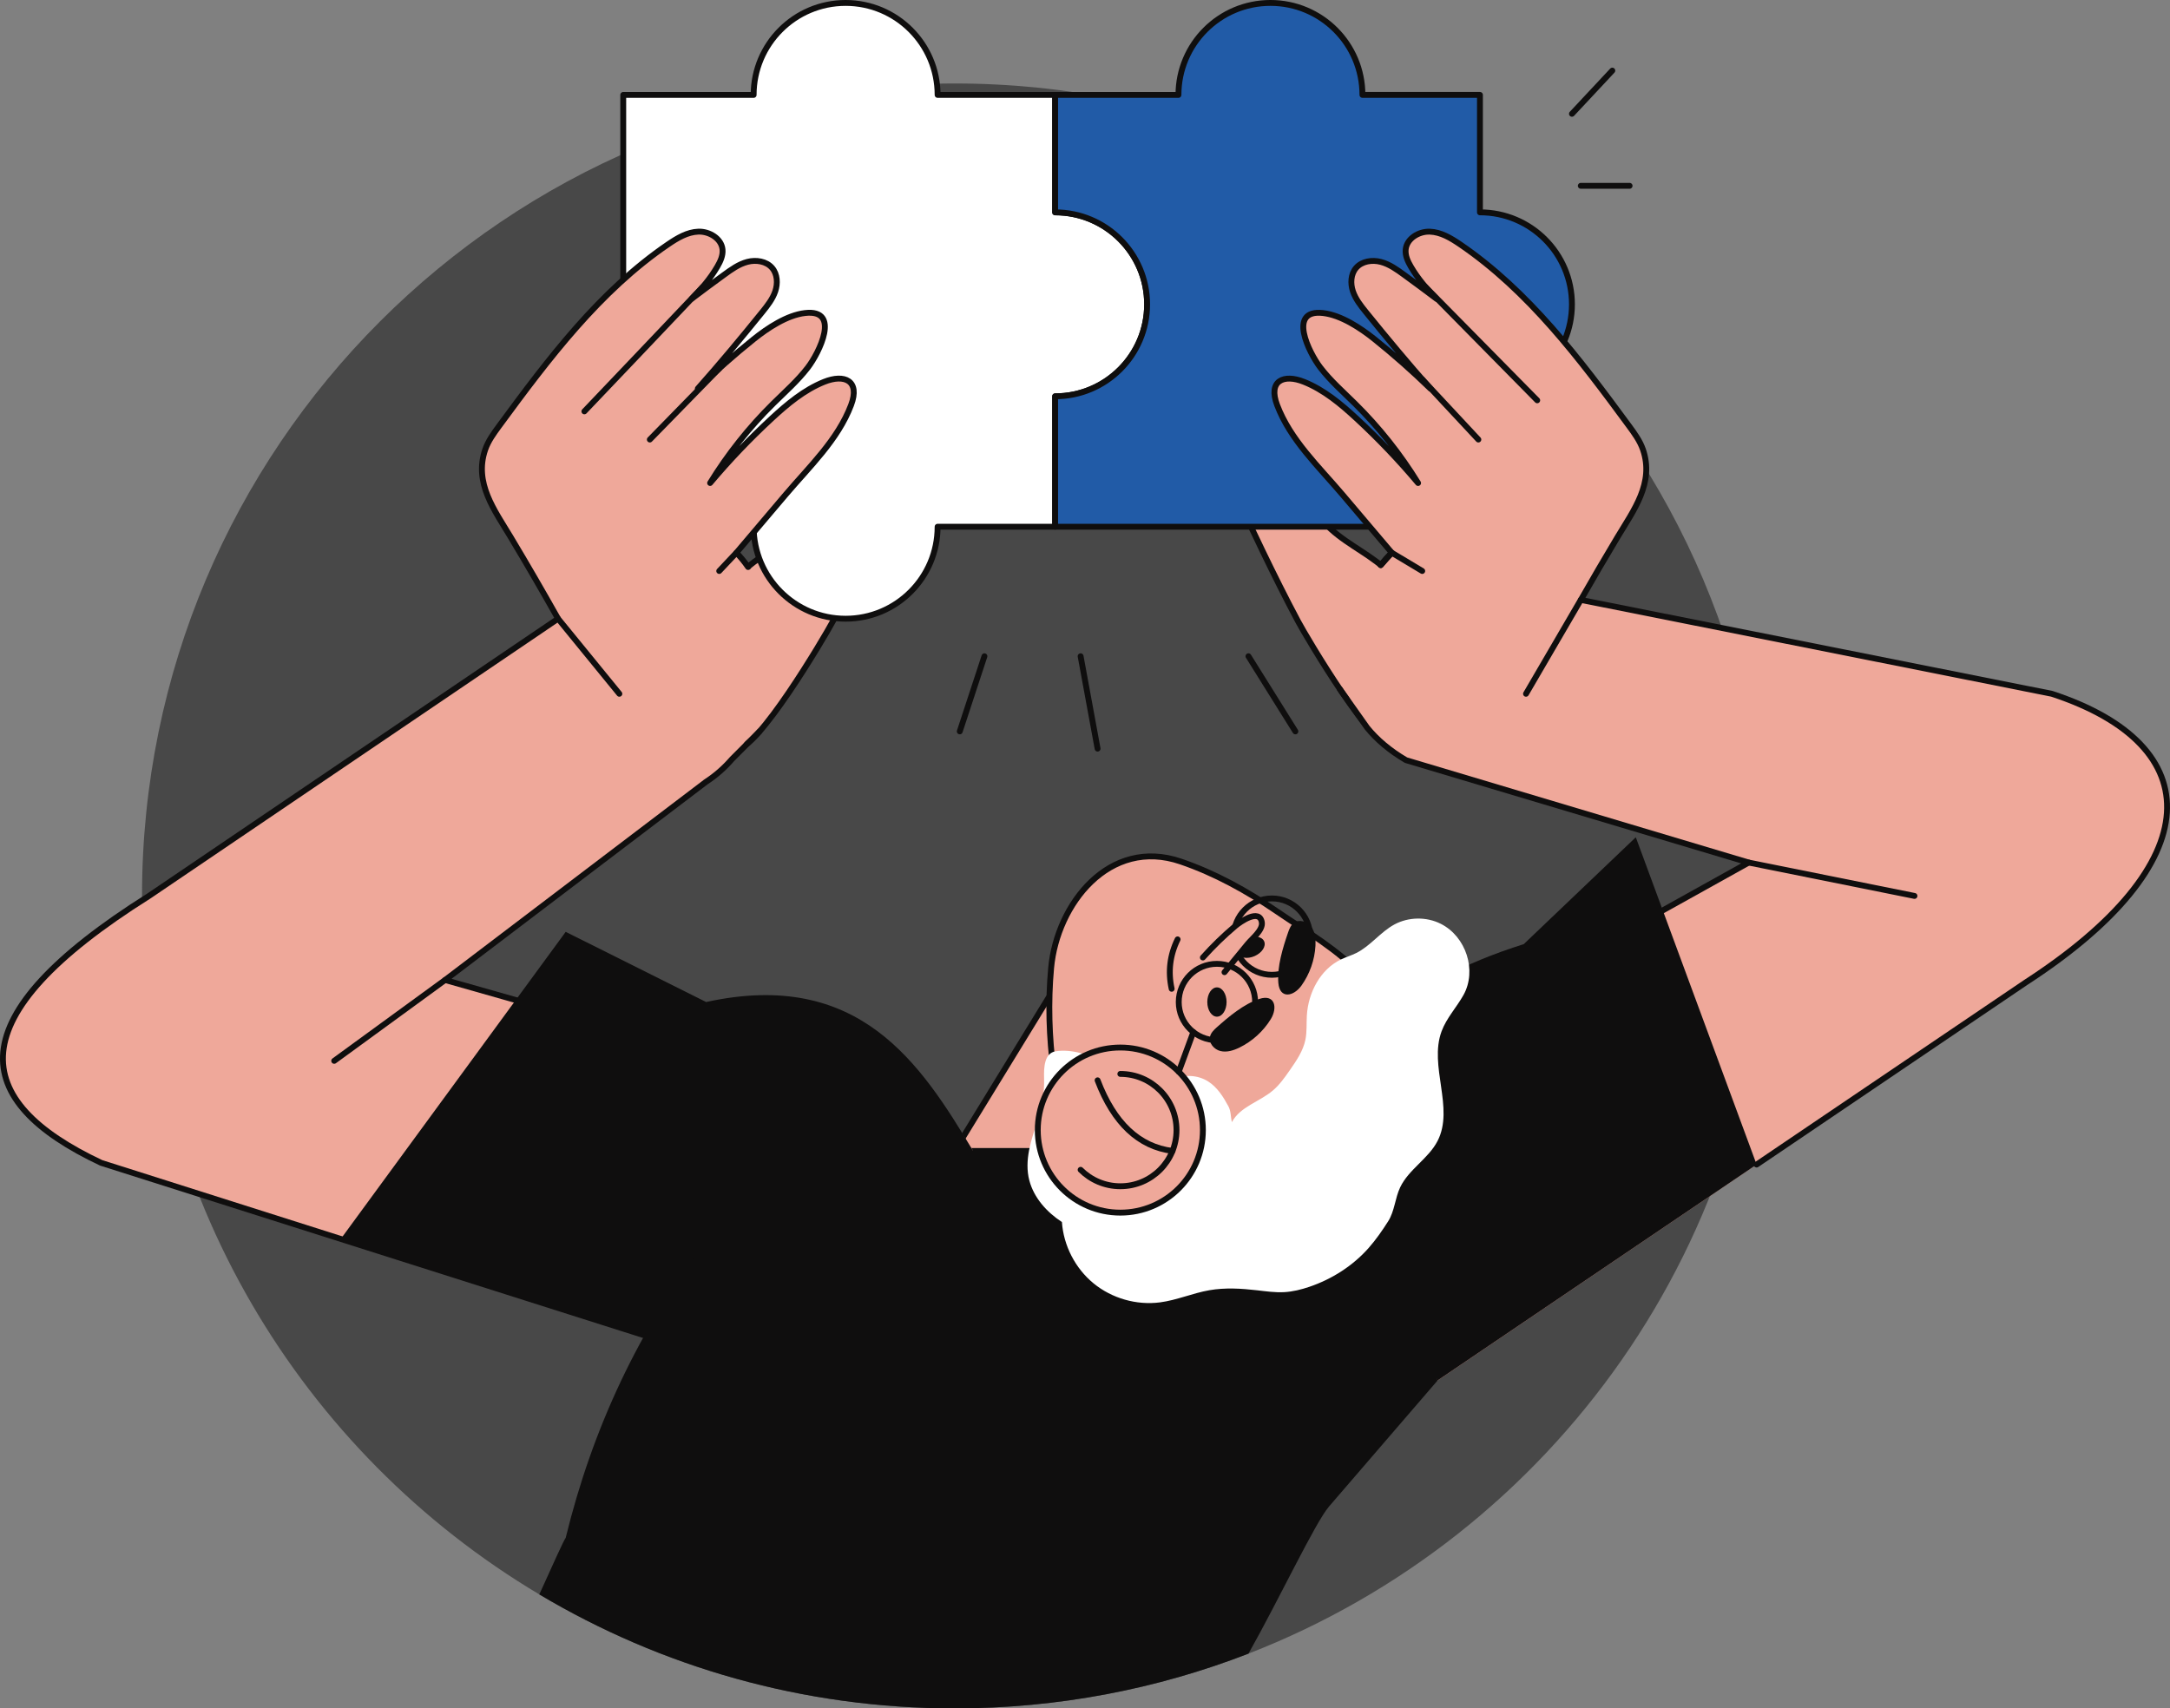 <?xml version="1.0" encoding="UTF-8"?>
<svg id="Layer_2" data-name="Layer 2" xmlns="http://www.w3.org/2000/svg" viewBox="0 0 2190.14 1724.47">
  <rect x="0" y="0" width="2190.14" height="1724.47" fill="#808080" stroke="none"/>
  <defs>
    <style>
      .cls-1 {
        fill: #efa89a;
      }

      .cls-2 {
        fill: #fff;
      }

      .cls-3 {
        fill: #215ba7;
      }

      .cls-4 {
        fill: #0f0e0e;
      }

      .cls-5 {
        fill: #484848;
      }

      .cls-6 {
        fill: none;
        stroke: #0f0e0e;
        stroke-linecap: round;
        stroke-linejoin: round;
        stroke-width: 5.92px;
      }
    </style>
  </defs>
  <path class="cls-5" d="m1783.55,904.36c0,348.33-217.15,645.93-523.46,764.81-91.99,35.71-192.03,55.3-296.64,55.3-153.14,0-296.48-41.97-419.13-115.05-240.12-143.04-400.98-405.26-400.98-705.06,0-452.93,367.17-820.1,820.11-820.1s820.1,367.17,820.1,820.1Z"/>
  <path class="cls-1" d="m742.84,755.55c20.16,4.58,89.3-112.49,97.81-128.46,25.13-47.11,47.63-95.76,70.56-144.14,3.27-6.89,6.62-14.44,4.94-21.88-2.53-11.22-16.1-17.07-27.39-14.89-11.29,2.18-20.51,10.17-28.54,18.4-18.45,18.94-29.35,43.77-46.04,62.72-16.61,18.86-41.86,29.44-60.67,46.11-32.31,28.64-38.93,87.88-41.25,127.91-.64,11.03-.91,22.37,2.63,32.84,3.55,10.47,17.15,19.1,27.96,21.39Z"/>
  <path class="cls-6" d="m742.84,755.55c20.16,4.58,89.3-112.49,97.81-128.46,25.13-47.11,47.63-95.76,70.56-144.14,3.27-6.89,6.62-14.44,4.94-21.88-2.53-11.22-16.1-17.07-27.39-14.89-11.29,2.18-20.51,10.17-28.54,18.4-18.45,18.94-29.35,43.77-46.04,62.72-16.61,18.86-41.86,29.44-60.67,46.11-32.31,28.64-38.93,87.88-41.25,127.91-.64,11.03-.91,22.37,2.63,32.84,3.55,10.47,17.15,19.1,27.96,21.39Z"/>
  <path class="cls-1" d="m1407.87,755.55c-20.16,4.58-89.3-112.49-97.81-128.46-25.13-47.11-47.63-95.76-70.56-144.14-3.27-6.89-6.62-14.44-4.94-21.88,2.53-11.22,16.1-17.07,27.39-14.89,11.29,2.18,20.51,10.17,28.54,18.4,18.45,18.94,29.35,43.77,46.04,62.72,16.61,18.86,41.86,29.44,60.67,46.11,32.31,28.64,38.93,87.88,41.25,127.91.64,11.03.91,22.37-2.63,32.84s-17.15,19.1-27.96,21.39Z"/>
  <path class="cls-6" d="m1407.87,755.55c-20.16,4.58-89.3-112.49-97.81-128.46-25.13-47.11-47.63-95.76-70.56-144.14-3.27-6.89-6.62-14.44-4.94-21.88,2.53-11.22,16.1-17.07,27.39-14.89,11.29,2.18,20.51,10.17,28.54,18.4,18.45,18.94,29.35,43.77,46.04,62.72,16.61,18.86,41.86,29.44,60.67,46.11,32.31,28.64,38.93,87.88,41.25,127.91.64,11.03.91,22.37-2.63,32.84s-17.15,19.1-27.96,21.39Z"/>
  <g>
    <path class="cls-2" d="m1157.76,307.19c0,51.27-41.58,92.84-92.84,92.84v131.66h-118.61c0,51.27-41.56,92.84-92.84,92.84s-92.84-41.58-92.84-92.84h-131.6V95.8h131.6c0-51.27,41.56-92.84,92.84-92.84,25.64,0,48.86,10.39,65.65,27.19,16.81,16.81,27.19,40.02,27.19,65.65h118.61v118.55c51.27,0,92.84,41.56,92.84,92.84Z"/>
    <path class="cls-6" d="m1157.76,307.19c0,51.27-41.58,92.84-92.84,92.84v131.66h-118.61c0,51.27-41.56,92.84-92.84,92.84s-92.84-41.58-92.84-92.84h-131.6V95.8h131.6c0-51.27,41.56-92.84,92.84-92.84,25.64,0,48.86,10.39,65.65,27.19,16.81,16.81,27.19,40.02,27.19,65.65h118.61v118.55c51.27,0,92.84,41.56,92.84,92.84Z"/>
  </g>
  <g>
    <path class="cls-3" d="m1586.53,307.19c0,25.64-10.39,48.84-27.19,65.65-16.81,16.79-40.02,27.19-65.65,27.19v131.66h-428.77v-131.66c51.27,0,92.84-41.58,92.84-92.84s-41.58-92.84-92.84-92.84v-118.55h124.48c0-51.27,41.56-92.84,92.84-92.84,25.64,0,48.85,10.39,65.65,27.19,16.81,16.81,27.19,40.02,27.19,65.65h118.61v118.55c51.27,0,92.84,41.56,92.84,92.84Z"/>
    <path class="cls-6" d="m1586.53,307.19c0,25.64-10.39,48.84-27.19,65.65-16.81,16.79-40.02,27.19-65.65,27.19v131.66h-428.77v-131.66c51.27,0,92.84-41.58,92.84-92.84s-41.58-92.84-92.84-92.84v-118.55h124.48c0-51.27,41.56-92.84,92.84-92.84,25.64,0,48.85,10.39,65.65,27.19,16.81,16.81,27.19,40.02,27.19,65.65h118.61v118.55c51.27,0,92.84,41.56,92.84,92.84Z"/>
  </g>
  <polygon class="cls-1" points="1074.03 981.34 963.45 1161.78 1164.37 1161.78 1218.5 1057.39 1074.03 981.34"/>
  <polygon class="cls-6" points="1074.03 981.34 963.45 1161.78 1164.37 1161.78 1218.5 1057.39 1074.03 981.34"/>
  <path class="cls-1" d="m1450.96,1393.44l593.43-401.66c185.35-120.13,186.05-239.11,26.48-291.46l-504.65,281.02c-120.46,37.85-233.24,79.98-258.82,170.67l143.56,241.42Z"/>
  <path class="cls-1" d="m1070.52,1135.69c6.52,49.33,31.86,94.57,71.53,124.59,23.61,17.86,51,29.64,78.93,30.62,14.45.51,28.91-1.7,42.9-5.39,31.83-8.38,61.4-24.77,85.81-46.8,20.33-18.36,44.22-45.49,55.57-70.5,26.83-59.14,13.36-136.26-30.26-183.15-24.78-26.63-56.58-44.85-86.36-65.19-30.17-20.6-62.29-38.39-96.94-50.24-72.08-24.65-124.93,43.02-130.81,107.38-3.18,34.82-2.09,69.89,2.49,104.56l7.15,54.14Z"/>
  <path class="cls-4" d="m1258.43,947.26c7.47-3.3,15.29-1.99,17.46,2.93,2.17,4.92-2.12,11.58-9.59,14.88-7.47,3.3-15.28,1.99-17.46-2.93-2.17-4.92,2.12-11.58,9.59-14.88Z"/>
  <circle class="cls-6" cx="1283.72" cy="945.44" r="38.55"/>
  <path class="cls-6" d="m1070.52,1135.69c6.52,49.33,31.86,94.57,71.53,124.59,23.61,17.86,51,29.64,78.93,30.62,14.45.51,28.91-1.7,42.9-5.39,31.83-8.38,61.4-24.77,85.81-46.8,20.33-18.36,44.22-45.49,55.57-70.5,26.83-59.14,13.36-136.26-30.26-183.15-24.78-26.63-56.58-44.85-86.36-65.19-30.17-20.6-62.29-38.39-96.94-50.24-72.08-24.65-124.93,43.02-130.81,107.38-3.18,34.82-2.09,69.89,2.49,104.56l7.15,54.14Z"/>
  <path class="cls-1" d="m1235.87,981.34c7.82-9.53,15.64-19.06,23.46-28.59,4.33-5.28,15.46-13.95,14.23-21.67-2.3-14.41-21.85-.52-26.71,3.57-11.67,9.83-22.63,20.49-32.8,31.87"/>
  <path class="cls-6" d="m1235.87,981.34c7.82-9.53,15.64-19.06,23.46-28.59,4.33-5.28,15.46-13.95,14.23-21.67-2.3-14.41-21.85-.52-26.71,3.57-11.67,9.83-22.63,20.49-32.8,31.87"/>
  <path class="cls-6" d="m1188.54,948.22c-7.8,15.93-9.8,32.56-6.01,49.89"/>
  <ellipse class="cls-4" cx="1228.23" cy="1011.46" rx="9.73" ry="14.79"/>
  <path class="cls-4" d="m1228,1037.05c-2.92,2.61-5.91,5.55-6.78,9.37-1.48,6.48,4.12,12.96,10.58,14.52,6.46,1.56,13.23-.61,19.2-3.53,12.92-6.33,23.99-16.38,31.54-28.63,7.19-11.68,4.22-25.6-11.51-20.47-15.69,5.12-30.92,17.93-43.03,28.74Z"/>
  <path class="cls-4" d="m1299.98,941.38c1.27-3.71,2.82-7.6,6-9.89,5.39-3.88,13.54-1.23,17.49,4.11,3.95,5.34,4.58,12.43,4.2,19.06-.81,14.37-5.78,28.47-14.13,40.18-7.97,11.16-21.95,13.83-23.33-2.66-1.38-16.45,4.52-35.46,9.78-50.81Z"/>
  <path class="cls-1" d="m982.14,1161.78c-53.11-88.58-138.46-138.19-292.82-104.39l-538.92-153.03c-195.27,122.8-180.92,207.02-48.28,269.46l593.43,188.47,286.59-200.5Z"/>
  <path class="cls-4" d="m343.94,1250.62l351.61,111.66,286.59-200.5c-53.11-88.58-115.1-184.12-269.46-150.33l-141.74-70.83-227,309.99Z"/>
  <polygon class="cls-1" points="222.04 1161.78 712.68 789.1 570.94 619.33 150.4 904.36 222.04 1161.78"/>
  <path class="cls-1" d="m712.68,789.1c71.59-46.32,89.12-171.01,30.56-231.16,16.54-19.51,33.07-39.02,49.61-58.53,24.05-28.38,52.78-55.32,66.12-90.53,9.38-24.76-6.71-31.64-27.12-23.45-20.22,8.11-37.37,22.51-53.19,37.15-21.98,20.34-42.68,42.06-61.96,64.97,17.94-29.18,39.41-56.2,63.79-80.27,11.92-11.77,24.6-22.91,34.8-36.2,11.6-15.11,33.52-59.24-2.68-55.11-18.2,2.07-37.88,15.13-51.88,26.36-37.97,30.46-73.13,64.43-104.88,101.34,40.57-40.46,77.44-84.11,113.47-128.67,5.21-6.45,10.47-13.11,13.13-20.97,2.65-7.86,2.23-17.26-3.15-23.57-5.87-6.88-16.24-8.42-24.99-6.12-8.75,2.3-16.28,7.74-23.59,13.08-53.5,39.07-108.65,79.96-140.91,137.82,20.52-28.8,46.44-56.75,72.44-80.7,22.12-20.38,46.51-39.35,61.69-65.32,3.1-5.31,5.86-11.23,5.27-17.35-1.08-11.09-13.24-18.43-24.38-18.04-11.14.4-21.21,6.45-30.42,12.71-69.37,47.21-120.89,115.77-170.59,183.38-5.52,7.51-11.11,15.17-14.13,23.98-11.52,33.67,9.44,61.16,25.71,88.29,18.86,31.45,37.21,63.2,55.06,95.23l142.2,151.68Z"/>
  <path class="cls-1" d="m1419.05,767.3c-91.29-53.58-72.9-149.2-14.34-209.36-16.54-19.51-33.07-39.02-49.61-58.53-24.05-28.38-52.78-55.32-66.12-90.53-9.38-24.76,6.71-31.64,27.12-23.45,20.22,8.11,37.37,22.51,53.19,37.15,21.98,20.34,42.68,42.06,61.96,64.97-17.94-29.18-39.41-56.2-63.79-80.27-11.92-11.77-24.6-22.91-34.8-36.2-11.6-15.11-33.52-59.24,2.68-55.11,18.2,2.07,37.88,15.13,51.88,26.36,37.97,30.46,73.13,64.43,104.88,101.34-40.57-40.46-77.44-84.11-113.47-128.67-5.21-6.45-10.47-13.11-13.13-20.97-2.65-7.86-2.23-17.26,3.15-23.57,5.87-6.88,16.24-8.42,24.99-6.12,8.75,2.3,16.28,7.74,23.59,13.08,53.5,39.07,108.65,79.96,140.91,137.82-20.52-28.8-46.44-56.75-72.44-80.7-22.12-20.38-46.51-39.35-61.69-65.32-3.1-5.31-5.86-11.23-5.27-17.35,1.08-11.09,13.24-18.43,24.38-18.04,11.14.4,21.21,6.45,30.42,12.71,69.37,47.21,120.89,115.77,170.59,183.38,5.52,7.51,11.11,15.17,14.13,23.98,11.52,33.67-9.44,61.16-25.71,88.29-18.86,31.45-37.21,63.2-55.06,95.23l-158.42,129.87Z"/>
  <line class="cls-6" x1="449.23" y1="989.22" x2="337.3" y2="1070.83"/>
  <path class="cls-4" d="m1307.4,1152.02c25.59-90.7,110.03-161.15,230.5-199l113.08-107.88,121.95,330.37-321.97,217.92-143.56-241.41Z"/>
  <polygon class="cls-1" points="2070.88 700.32 1570.9 600.64 1419.05 767.3 1908.89 913.71 2070.88 700.32"/>
  <path class="cls-6" d="m1772.93,1175.51l271.47-183.73c185.35-120.13,186.05-239.11,26.48-291.46l-475.4-94.78c12.13-21.24,24.46-42.37,37.05-63.35,16.27-27.13,37.23-54.62,25.71-88.29-3.02-8.81-8.61-16.48-14.13-23.98-49.7-67.61-101.22-136.17-170.59-183.38-9.21-6.27-19.28-12.32-30.42-12.71-11.14-.4-23.3,6.95-24.38,18.04-.6,6.12,2.16,12.05,5.27,17.35,7.04,12.05,16.08,22.58,25.94,32.46-10.84-8.24-21.81-16.29-32.72-24.25-7.31-5.33-14.84-10.78-23.59-13.08-8.75-2.3-19.12-.76-24.99,6.12-5.38,6.31-5.8,15.71-3.15,23.57,2.65,7.86,7.91,14.52,13.13,20.97,21.19,26.21,42.67,52.09,65.03,77.21-18.01-17.51-36.84-34.16-56.43-49.88-14-11.23-33.68-24.28-51.88-26.36-36.2-4.12-14.28,40.01-2.68,55.11,10.2,13.29,22.88,24.43,34.8,36.2,24.38,24.07,45.85,51.08,63.79,80.27-19.27-22.92-39.98-44.63-61.96-64.97-15.82-14.64-32.96-29.05-53.19-37.15-20.42-8.19-36.5-1.3-27.12,23.45,13.34,35.21,42.07,62.15,66.12,90.53,16.54,19.51,33.07,39.02,49.61,58.53-3.9,4.01-7.63,8.18-11.15,12.48"/>
  <path class="cls-6" d="m1352.23,695.53l27.65,39.05c9.74,11.97,22.66,23.03,39.16,32.72l345.89,103.39-86.71,48.28"/>
  <g>
    <path class="cls-6" d="m527.55,1011.46l-78.32-22.24,263.45-200.11c9.74-6.3,18.49-14.06,26.17-22.91l27.8-27.92"/>
    <path class="cls-6" d="m755.04,572.36c-3.52-5.12-7.45-9.95-11.8-14.42,16.54-19.51,33.07-39.02,49.61-58.53,24.05-28.38,52.78-55.32,66.12-90.53,9.38-24.76-6.71-31.64-27.12-23.45-20.22,8.11-37.37,22.51-53.19,37.15-21.98,20.34-42.68,42.06-61.96,64.97,17.94-29.18,39.41-56.2,63.79-80.27,11.92-11.77,24.6-22.91,34.8-36.2,11.6-15.11,33.52-59.24-2.68-55.11-18.2,2.07-37.88,15.13-51.88,26.36-19.59,15.72-38.42,32.37-56.43,49.88,22.35-25.11,43.84-51,65.03-77.21,5.21-6.45,10.47-13.11,13.13-20.97,2.65-7.86,2.23-17.26-3.15-23.57-5.87-6.88-16.24-8.42-24.99-6.12-8.75,2.3-16.28,7.74-23.59,13.08-10.91,7.96-21.88,16.01-32.72,24.25,9.86-9.88,18.9-20.41,25.94-32.46,3.1-5.31,5.86-11.23,5.27-17.35-1.08-11.09-13.24-18.43-24.38-18.04-11.14.4-21.21,6.45-30.42,12.71-69.37,47.21-120.89,115.77-170.59,183.38-5.52,7.51-11.11,15.17-14.13,23.98-11.52,33.67,9.44,61.16,25.71,88.29,16.33,27.23,32.25,54.69,47.82,82.36l-412.84,279.81c-195.27,122.8-180.92,207.02-48.28,269.46l593.43,188.47"/>
    <path class="cls-6" d="m1393.55,570.42l11.15-12.48c-3.9,4.01-7.63,8.18-11.15,12.48Z"/>
  </g>
  <line class="cls-6" x1="1764.94" y1="870.68" x2="1932.25" y2="904.36"/>
  <path class="cls-4" d="m1450.96,1393.43c-36.54,42.43-73.08,84.86-109.62,127.27-13.9,16.14-49.87,92.72-81.25,148.47-91.99,35.71-192.03,55.3-296.64,55.3-153.14,0-296.48-41.97-419.13-115.05,13.6-30.07,24.65-54.61,26.62-57.12,27.16-111.15,74.23-210.93,141.74-299.04l250.76-91.48,401.92-11.33,85.6,242.98Z"/>
  <path class="cls-2" d="m1055.25,1071.17c1.53-5,4.51-9.07,10.21-9.99,15.8-2.53,34.83,3.5,48.27,11.38,20.25,11.88,38.81,33.26,53.71,51.4,3.52-13.98,3.37-27.59,16.23-34.09,11.14-5.62,25.22-4.92,35.74,1.78,9.22,5.87,15.27,15.55,20.46,25.18,2.57,4.77,2.13,10.6,3.46,15.86,8.2-15.53,27.8-20.5,41.23-31.82,6.88-5.8,12.11-13.28,17.26-20.67,6.61-9.49,13.37-19.32,15.7-30.65,1.64-7.98.97-16.24,1.45-24.37,1.35-23.24,13.64-46.82,34.66-56.81,4.97-2.36,10.3-3.94,15.23-6.39,14.38-7.15,24.33-21.15,38.45-28.79,14.3-7.73,32.39-7.98,46.9-.66,25.42,12.82,36.69,47.07,22.84,71.87-6.96,12.45-17.11,23.18-22.07,36.55-13.06,35.14,13.07,77.38-4.06,110.72-9.21,17.92-29.09,28.63-37.75,46.82-5.24,11-5.55,23.9-12.1,34.24-5.82,9.19-12.53,18.85-19.8,27.06-15.97,18.03-37.02,31.4-59.77,39.13-8.21,2.79-16.7,4.9-25.35,5.38-9.18.51-18.34-.83-27.47-1.88-15.96-1.84-32.21-2.82-48.04-.07-16.9,2.94-32.92,10.07-49.93,12.28-23.68,3.07-48.52-4.04-66.99-19.18-18.47-15.14-30.31-38.1-31.95-61.93-15.19-9.89-28.13-24.23-32.83-41.75-5.46-20.37,1.86-41.73,8.79-61.66,4.57-13.17,6.38-28.22,6.03-42.04-.12-4.81-.18-11.42,1.5-16.9Z"/>
  <g>
    <circle class="cls-1" cx="1130.73" cy="1140.72" r="83.33"/>
    <circle class="cls-6" cx="1130.73" cy="1140.72" r="83.33"/>
    <path class="cls-6" d="m1130.73,1084.03c31.31,0,56.69,25.38,56.69,56.69s-25.38,56.69-56.69,56.69c-15.66,0-29.83-6.35-40.09-16.6"/>
    <path class="cls-6" d="m1183.36,1161.78c-33.91-4.32-59.11-28.09-75.58-71.29"/>
  </g>
  <line class="cls-6" x1="1438.85" y1="289.79" x2="1551.49" y2="404.08"/>
  <line class="cls-6" x1="1435.42" y1="382.9" x2="1492.08" y2="443.67"/>
  <path class="cls-6" d="m709.09,289.79c-11.02,11.83-119.28,125.44-119.28,125.44"/>
  <line class="cls-6" x1="725.9" y1="371.97" x2="655.86" y2="443.67"/>
  <line class="cls-6" x1="743.24" y1="557.94" x2="725.9" y2="576.36"/>
  <line class="cls-6" x1="563.26" y1="624.53" x2="625.11" y2="700.32"/>
  <line class="cls-6" x1="1595.46" y1="605.53" x2="1540.17" y2="700.32"/>
  <line class="cls-6" x1="1404.71" y1="557.94" x2="1435.42" y2="576.36"/>
  <line class="cls-6" x1="993.57" y1="662.43" x2="968.68" y2="738.27"/>
  <line class="cls-6" x1="1090.64" y1="662.43" x2="1107.78" y2="755.68"/>
  <line class="cls-6" x1="1260.04" y1="662.43" x2="1307.41" y2="738.27"/>
  <line class="cls-6" x1="1586.53" y1="114.88" x2="1627.28" y2="71.28"/>
  <line class="cls-6" x1="1595.46" y1="187.56" x2="1644.72" y2="187.56"/>
  <circle class="cls-6" cx="1228.23" cy="1011.46" r="38.55"/>
  <line class="cls-6" x1="1204.42" y1="1041.76" x2="1189.68" y2="1081.83"/>
</svg>